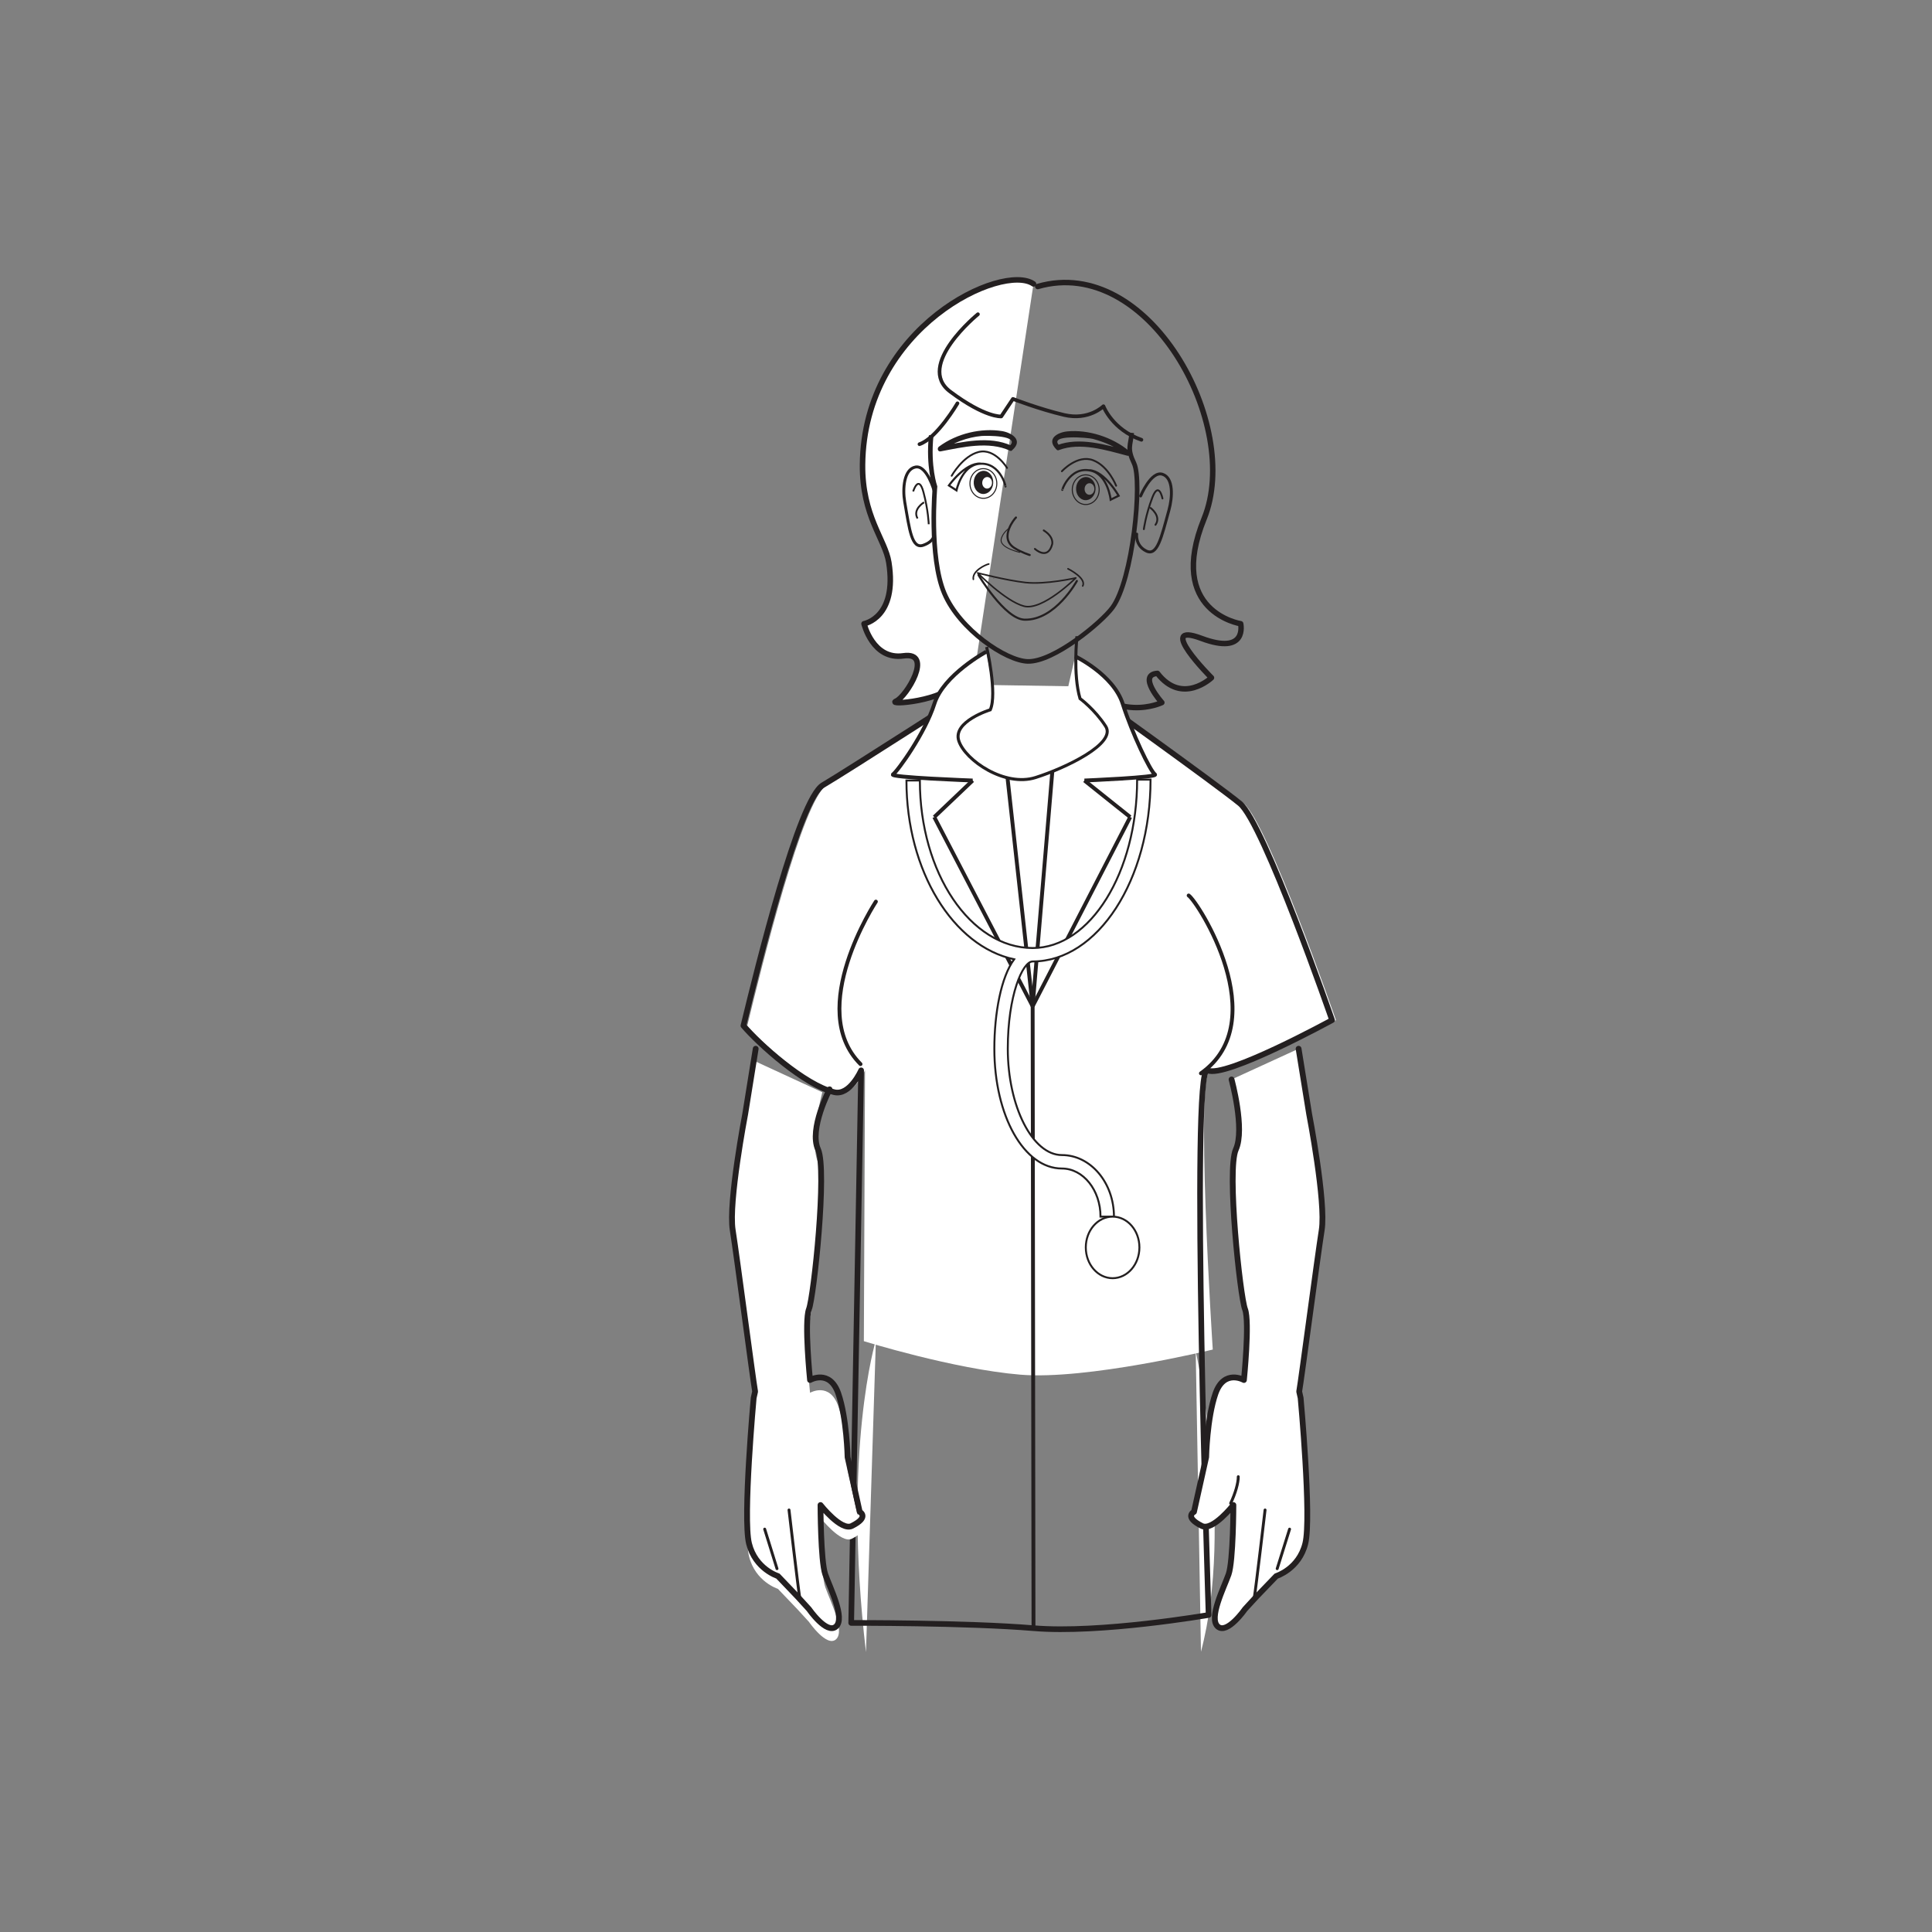 <?xml version="1.0" encoding="UTF-8"?>
<svg xmlns="http://www.w3.org/2000/svg" xmlns:xlink="http://www.w3.org/1999/xlink" width="500pt" height="500pt" viewBox="0 0 500 500" version="1.1">
<rect x="0" y="0" width="500" height="500" fill="#808080" stroke="none"/>
<g id="surface1">
<path style="fill-rule:nonzero;fill:rgb(100%,100%,100%);fill-opacity:1;stroke-width:1.428;stroke-linecap:round;stroke-linejoin:round;stroke:rgb(13.73%,12.16%,12.549%);stroke-opacity:1;stroke-miterlimit:4;" d="M -0.001 -0 C -7.895 5.511 -43.895 -10.942 -44.247 -46.762 C -44.368 -60.137 -38.388 -66.094 -37.442 -72.075 C -35.173 -86.43 -43.856 -87.946 -43.856 -87.946 C -43.856 -87.946 -41.595 -97.391 -33.665 -96.25 C -25.724 -95.122 -32.903 -106.836 -35.556 -107.973 C -38.196 -109.11 -22.7 -107.965 -20.06 -103.059 C -17.415 -98.145 -15.903 -103.059 -15.903 -104.567 " transform="matrix(1,0,0,-1,267.47,73.476)"/>
<path style=" stroke:none;fill-rule:nonzero;fill:rgb(100%,100%,100%);fill-opacity:1;" d="M 224.113 427.566 C 217.949 375.387 226.68 346.812 226.68 346.812 "/>
<path style=" stroke:none;fill-rule:nonzero;fill:rgb(100%,100%,100%);fill-opacity:1;" d="M 309.449 349.703 C 309.449 349.703 319.523 394.434 310.812 427.461 "/>
<path style=" stroke:none;fill-rule:nonzero;fill:rgb(100%,100%,100%);fill-opacity:1;" d="M 280.48 177.664 C 280.48 177.664 315.746 202.887 321.902 207.945 C 328.066 213 345.742 264.008 345.742 264.008 C 345.742 264.008 318.004 279.18 313.508 277.004 C 309.008 274.84 313.863 349.262 313.863 349.262 C 313.863 349.262 281.277 357.211 264.043 355.762 C 246.793 354.32 223.566 347.094 223.566 347.094 L 223.863 277.004 C 223.863 277.004 220.957 283.625 216.902 282.656 C 209.223 280.805 197.422 270.172 193.398 265.453 C 197.156 249.918 207.809 206.797 213.984 203.184 C 220.129 199.574 254.793 177.258 254.793 177.258 "/>
<path style="fill:none;stroke-width:1.462;stroke-linecap:round;stroke-linejoin:round;stroke:rgb(13.73%,12.16%,12.549%);stroke-opacity:1;stroke-miterlimit:4;" d="M -0.001 0.001 C -0.001 0.001 35.265 -25.222 41.421 -30.281 C 47.581 -35.335 65.261 -86.343 65.261 -86.343 C 65.261 -86.343 37.523 -101.515 33.026 -99.339 C 28.523 -97.175 33.312 -240.289 33.312 -240.289 C 33.312 -240.289 5.226 -245.16 -12.009 -243.706 C -29.255 -242.265 -59.188 -242.347 -59.188 -242.347 L -56.618 -99.339 C -56.618 -99.339 -59.524 -105.96 -63.575 -104.992 C -71.259 -103.14 -83.06 -92.507 -87.083 -87.789 C -83.325 -72.253 -72.673 -29.132 -66.497 -25.519 C -60.352 -21.91 -25.685 0.407 -25.685 0.407 " transform="matrix(1,0,0,-1,279.478,177.665)"/>
<path style=" stroke:none;fill-rule:nonzero;fill:rgb(13.73%,12.16%,12.549%);fill-opacity:1;" d="M 273.441 116.363 C 270.574 113.539 273.773 111.871 276.254 111.641 C 281.582 111.141 287.867 113.074 292.266 116.773 C 292.746 117.184 292.402 118.117 291.805 117.957 C 286.195 116.477 279.562 114.391 274.047 116.48 C 273.316 116.762 272.836 115.492 273.586 115.211 C 279.34 113.027 286.121 115.078 291.969 116.629 C 291.816 117.016 291.664 117.418 291.512 117.805 C 288.996 115.691 285.84 114.391 282.836 113.586 C 281.664 113.273 271.125 112.316 274.188 115.328 C 274.793 115.922 274.047 116.957 273.441 116.363 "/>
<path style=" stroke:none;fill-rule:nonzero;fill:rgb(13.73%,12.16%,12.549%);fill-opacity:1;" d="M 261.156 115.516 C 264.441 112.609 255.156 112.734 253.973 112.836 C 250.441 113.168 246.574 114.527 243.586 116.758 C 243.438 116.34 243.309 115.93 243.16 115.52 C 249.105 114.371 256.074 112.703 261.75 115.34 C 262.453 115.672 262.094 116.977 261.391 116.645 C 255.926 114.109 249.168 115.719 243.434 116.816 C 242.738 116.961 242.414 116.027 243.004 115.586 C 247.621 112.148 254.004 110.703 259.324 111.566 C 261.691 111.945 264.965 113.848 261.984 116.48 C 261.355 117.027 260.516 116.062 261.156 115.516 "/>
<path style="fill:none;stroke-width:1.19;stroke-linecap:butt;stroke-linejoin:miter;stroke:rgb(13.73%,12.16%,12.549%);stroke-opacity:1;stroke-miterlimit:4;" d="M 0.001 -0.001 C -0.834 -8.122 0.986 -13.27 0.986 -13.27 C 0.986 -13.27 -0.6 -31.391 3.388 -40.84 C 7.384 -50.274 19.337 -58.317 24.974 -58.489 C 31.654 -58.696 44.072 -48.446 46.931 -44.536 C 52.201 -37.333 54.705 -11.868 52.521 -7.258 C 50.626 -3.282 51.599 -2.665 51.9 0.664 " transform="matrix(1,0,0,-1,240.987,112.687)"/>
<path style="fill:none;stroke-width:0.752;stroke-linecap:round;stroke-linejoin:round;stroke:rgb(13.73%,12.16%,12.549%);stroke-opacity:1;stroke-miterlimit:4;" d="M 0 -0.001 C 0 -0.001 2.73 6.538 5.637 5.62 C 8.547 4.702 8.246 -0.349 7.32 -3.677 C 5.367 -10.748 4.328 -15.658 1.445 -14.244 C -1.434 -12.822 -1.02 -9.865 -1.02 -9.865 " transform="matrix(1,0,0,-1,295.195,128.354)"/>
<path style="fill:none;stroke-width:0.476;stroke-linecap:round;stroke-linejoin:round;stroke:rgb(13.73%,12.16%,12.549%);stroke-opacity:1;stroke-miterlimit:4;" d="M -0.002 -0.001 C -0.002 -0.001 -0.955 4.683 -2.654 0.171 C -4.361 -4.345 -4.826 -7.942 -4.826 -7.942 " transform="matrix(1,0,0,-1,300.853,129.007)"/>
<path style="fill:none;stroke-width:0.476;stroke-linecap:round;stroke-linejoin:round;stroke:rgb(13.73%,12.16%,12.549%);stroke-opacity:1;stroke-miterlimit:4;" d="M 0.001 0.001 C 0.001 0.001 2.86 -2.147 1.267 -4.362 " transform="matrix(1,0,0,-1,297.769,131.458)"/>
<path style="fill:none;stroke-width:0.752;stroke-linecap:butt;stroke-linejoin:miter;stroke:rgb(13.73%,12.16%,12.549%);stroke-opacity:1;stroke-miterlimit:4;" d="M -0 0.002 C -0 0.002 -1.887 6.818 -4.867 6.248 C -7.836 5.689 -8.234 0.654 -7.645 -2.764 C -6.391 -10.045 -5.832 -15.041 -2.828 -13.983 C 0.168 -12.932 -0.027 -11.057 -0.027 -11.057 " transform="matrix(1,0,0,-1,241.785,127.119)"/>
<path style="fill:none;stroke-width:0.476;stroke-linecap:butt;stroke-linejoin:miter;stroke:rgb(13.73%,12.16%,12.549%);stroke-opacity:1;stroke-miterlimit:4;" d="M 0 0.002 C 0 0.002 1.41 4.537 2.66 -0.162 C 3.914 -4.85 4.031 -8.486 4.031 -8.486 " transform="matrix(1,0,0,-1,236.324,127.186)"/>
<path style="fill:none;stroke-width:0.476;stroke-linecap:butt;stroke-linejoin:miter;stroke:rgb(13.73%,12.16%,12.549%);stroke-opacity:1;stroke-miterlimit:4;" d="M -0.001 -0.001 C -0.001 -0.001 -3.052 -1.794 -1.688 -4.185 " transform="matrix(1,0,0,-1,239.149,129.995)"/>
<path style=" stroke:none;fill-rule:nonzero;fill:rgb(13.73%,12.16%,12.549%);fill-opacity:1;" d="M 257.238 149.73 C 257.184 149.723 257.137 149.715 257.09 149.715 C 257.047 149.715 257.047 149.645 257.09 149.645 C 257.137 149.652 257.18 149.66 257.23 149.66 C 257.277 149.66 257.277 149.73 257.238 149.73 "/>
<path style=" stroke:none;fill-rule:nonzero;fill:rgb(13.73%,12.16%,12.549%);fill-opacity:1;" d="M 280.699 126.422 C 280.758 125.598 281.379 124.984 282.074 125.059 C 282.766 125.129 283.277 125.852 283.207 126.68 C 283.145 127.5 282.523 128.117 281.832 128.043 C 281.129 127.977 280.625 127.242 280.699 126.422 M 278.496 126.203 C 278.359 127.848 279.367 129.293 280.762 129.438 C 282.156 129.578 283.395 128.367 283.52 126.715 C 283.66 125.059 282.637 123.613 281.258 123.465 C 279.855 123.32 278.633 124.551 278.496 126.203 "/>
<path style="fill:none;stroke-width:0.27;stroke-linecap:butt;stroke-linejoin:miter;stroke:rgb(13.73%,12.16%,12.549%);stroke-opacity:1;stroke-miterlimit:4;" d="M 0.002 -0 C -0.162 -2.109 1.244 -3.98 3.154 -4.172 C 5.061 -4.367 6.76 -2.813 6.932 -0.699 C 7.1 1.414 5.693 3.277 3.779 3.473 C 1.865 3.668 0.182 2.117 0.002 -0 Z M 0.002 -0 " transform="matrix(1,0,0,-1,277.518,126.383)"/>
<path style=" stroke:none;fill-rule:nonzero;fill:rgb(13.73%,12.16%,12.549%);fill-opacity:1;" d="M 254.207 124.82 C 254.277 123.996 254.895 123.387 255.594 123.457 C 256.289 123.527 256.789 124.25 256.727 125.074 C 256.656 125.898 256.039 126.508 255.344 126.438 C 254.648 126.363 254.137 125.641 254.207 124.82 M 252.008 124.594 C 251.871 126.246 252.891 127.691 254.277 127.832 C 255.676 127.977 256.91 126.754 257.039 125.109 C 257.176 123.457 256.156 122.004 254.77 121.863 C 253.371 121.719 252.137 122.945 252.008 124.594 "/>
<path style="fill:none;stroke-width:0.27;stroke-linecap:butt;stroke-linejoin:miter;stroke:rgb(13.73%,12.16%,12.549%);stroke-opacity:1;stroke-miterlimit:4;" d="M -0 0 C -0.172 -2.109 1.227 -3.977 3.144 -4.168 C 5.062 -4.363 6.754 -2.805 6.922 -0.695 C 7.094 1.422 5.687 3.285 3.781 3.473 C 1.859 3.676 0.172 2.117 -0 0 Z M -0 0 " transform="matrix(1,0,0,-1,251.039,124.781)"/>
<path style="fill:none;stroke-width:0.405;stroke-linecap:round;stroke-linejoin:round;stroke:rgb(13.73%,12.16%,12.549%);stroke-opacity:1;stroke-miterlimit:4;" d="M 0.002 0 C 0.002 0 7.385 -1.921 12.353 -2.48 C 17.658 -3.062 25.408 -1.293 25.408 -1.293 C 25.408 -1.293 16.783 -9.875 11.978 -8.601 C 7.17 -7.328 0.002 0 0.002 0 Z M 0.002 0 " transform="matrix(1,0,0,-1,253.014,148.274)"/>
<path style="fill:none;stroke-width:0.54;stroke-linecap:round;stroke-linejoin:round;stroke:rgb(13.73%,12.16%,12.549%);stroke-opacity:1;stroke-miterlimit:4;" d="M -0 0.001 C -0 0.001 6.816 -11.402 11.914 -11.558 C 19.871 -11.789 25.465 -1.539 25.465 -1.539 " transform="matrix(1,0,0,-1,253.227,148.813)"/>
<path style="fill:none;stroke-width:0.405;stroke-linecap:round;stroke-linejoin:round;stroke:rgb(13.73%,12.16%,12.549%);stroke-opacity:1;stroke-miterlimit:4;" d="M 0 -0 C -0.957 -0.211 -4.355 -1.84 -3.992 -3.969 " transform="matrix(1,0,0,-1,255.898,145.964)"/>
<path style="fill:none;stroke-width:0.405;stroke-linecap:round;stroke-linejoin:round;stroke:rgb(13.73%,12.16%,12.549%);stroke-opacity:1;stroke-miterlimit:4;" d="M 0.002 0 C 0.002 0 4.865 -2.406 3.814 -4.449 " transform="matrix(1,0,0,-1,276.393,147.2)"/>
<path style="fill:none;stroke-width:0.476;stroke-linecap:round;stroke-linejoin:round;stroke:rgb(13.73%,12.16%,12.549%);stroke-opacity:1;stroke-miterlimit:4;" d="M 0.001 -0.001 C 0.001 -0.001 4.017 4.41 8.087 2.843 C 12.079 1.316 14.04 -3.751 14.04 -3.751 " transform="matrix(1,0,0,-1,274.815,121.957)"/>
<path style="fill:none;stroke-width:0.54;stroke-linecap:butt;stroke-linejoin:miter;stroke:rgb(13.73%,12.16%,12.549%);stroke-opacity:1;stroke-miterlimit:4;" d="M 0.001 -0.001 C 0.368 -1.02 -0.987 6.394 -6.796 5.777 C -11.276 5.296 -12.624 -1.086 -12.624 -1.086 L -14.581 0.183 C -14.581 0.183 -10.417 6.085 -6.394 5.843 " transform="matrix(1,0,0,-1,260.159,125.82)"/>
<path style="fill:none;stroke-width:0.54;stroke-linecap:butt;stroke-linejoin:miter;stroke:rgb(13.73%,12.16%,12.549%);stroke-opacity:1;stroke-miterlimit:4;" d="M -0 -0.001 C -0.465 -0.958 1.617 6.237 7.32 4.913 C 11.73 3.905 12.445 -2.599 12.445 -2.599 L 14.508 -1.583 C 14.508 -1.583 10.949 4.784 6.937 5.026 " transform="matrix(1,0,0,-1,274.996,126.717)"/>
<path style="fill:none;stroke-width:0.476;stroke-linecap:round;stroke-linejoin:round;stroke:rgb(13.73%,12.16%,12.549%);stroke-opacity:1;stroke-miterlimit:4;" d="M -0.002 0.001 C -0.002 0.001 -3.135 5.196 -7.346 4.13 C -11.467 3.091 -14.33 -2.026 -14.33 -2.026 " transform="matrix(1,0,0,-1,260.623,121.103)"/>
<path style="fill:none;stroke-width:0.54;stroke-linecap:round;stroke-linejoin:round;stroke:rgb(13.73%,12.16%,12.549%);stroke-opacity:1;stroke-miterlimit:4;" d="M -0 -0 C -0.34 -0.325 -1.227 -1.454 -1.758 -2.809 C -2.438 -4.512 -2.531 -6.528 -0.387 -7.887 C 1.445 -9.047 3.555 -9.7 3.555 -9.7 " transform="matrix(1,0,0,-1,262.93,133.933)"/>
<path style="fill:none;stroke-width:0.238;stroke-linecap:round;stroke-linejoin:round;stroke:rgb(13.73%,12.16%,12.549%);stroke-opacity:1;stroke-miterlimit:4;" d="M -0.002 0.001 C -0.002 0.001 -4.936 1.091 -4.83 3.193 C -4.83 3.193 -4.748 4.763 -2.779 6.232 " transform="matrix(1,0,0,-1,263.908,142.951)"/>
<path style="fill:none;stroke-width:0.476;stroke-linecap:round;stroke-linejoin:round;stroke:rgb(13.73%,12.16%,12.549%);stroke-opacity:1;stroke-miterlimit:4;" d="M 0 -0.001 C 0 -0.001 3.328 -3.118 4.484 1.229 C 4.426 1.159 5.09 3.015 2.285 4.784 " transform="matrix(1,0,0,-1,267.828,142.05)"/>
<path style="fill-rule:nonzero;fill:rgb(100%,100%,100%);fill-opacity:1;stroke-width:1.5;stroke-linecap:round;stroke-linejoin:round;stroke:rgb(13.73%,12.16%,12.549%);stroke-opacity:1;stroke-miterlimit:4;" d="M -0.001 0 L 2.729 -16.879 C 2.729 -16.879 7.136 -39.711 5.983 -46.937 C 4.839 -54.168 0.741 -85.422 0.155 -88.715 L 0.526 -90.363 C 0.526 -90.363 3.39 -121.441 1.737 -128.059 C 0.093 -134.672 -5.774 -136.465 -5.774 -136.465 L -10.946 -141.84 L -13.864 -145.016 C -13.864 -145.016 -18.493 -151.687 -20.919 -149.523 C -23.349 -147.355 -19.337 -139.484 -18.114 -136.019 C -16.899 -132.551 -16.876 -118.09 -16.876 -118.09 C -16.876 -118.09 -22.235 -124.887 -25.032 -123.5 C -29.712 -121.184 -27.075 -119.855 -27.075 -119.855 L -23.923 -105.703 C -23.923 -105.703 -23.731 -95.648 -21.505 -89.219 C -19.251 -82.797 -14.149 -85.73 -14.149 -85.73 C -14.149 -85.73 -12.614 -70.68 -13.864 -67.406 C -15.134 -64.141 -18.63 -31.336 -16.235 -26.059 C -13.833 -20.773 -17.349 -7.953 -17.349 -7.953 " transform="matrix(1,0,0,-1,336.075,271.414)"/>
<path style="fill:none;stroke-width:0.75;stroke-linecap:round;stroke-linejoin:round;stroke:rgb(13.73%,12.16%,12.549%);stroke-opacity:1;stroke-miterlimit:4;" d="M -0.001 0.002 C -0.001 0.002 -2.27 -19.436 -2.837 -23.08 " transform="matrix(1,0,0,-1,327.399,390.783)"/>
<path style="fill-rule:nonzero;fill:rgb(100%,100%,100%);fill-opacity:1;stroke-width:0.75;stroke-linecap:round;stroke-linejoin:round;stroke:rgb(13.73%,12.16%,12.549%);stroke-opacity:1;stroke-miterlimit:4;" d="M -0 0.002 L -3.207 -10.229 " transform="matrix(1,0,0,-1,333.742,395.74)"/>
<path style="fill-rule:nonzero;fill:rgb(100%,100%,100%);fill-opacity:1;stroke-width:0.75;stroke-linecap:round;stroke-linejoin:round;stroke:rgb(13.73%,12.16%,12.549%);stroke-opacity:1;stroke-miterlimit:4;" d="M 0.002 0.002 C 0.018 -1.572 -0.744 -4.311 -1.967 -6.869 " transform="matrix(1,0,0,-1,320.463,382.17)"/>
<path style="fill:none;stroke-width:1.412;stroke-linecap:round;stroke-linejoin:round;stroke:rgb(13.73%,12.16%,12.549%);stroke-opacity:1;stroke-miterlimit:4;" d="M -0.001 -0.001 C 10.108 -13.485 22.292 -7.555 22.292 -7.555 C 22.292 -7.555 15.854 -0.376 21.155 0.003 C 27.577 -8.317 35.136 -1.133 35.136 -1.133 C 35.136 -1.133 20.397 13.609 32.491 9.074 C 44.577 4.542 42.694 12.847 42.694 12.847 C 42.694 12.847 23.421 15.867 33.237 40.05 C 43.069 64.23 18.894 108.433 -9.825 100.124 " transform="matrix(1,0,0,-1,278.392,174.269)"/>
<path style="fill:none;stroke-width:0.952;stroke-linecap:round;stroke-linejoin:round;stroke:rgb(13.73%,12.16%,12.549%);stroke-opacity:1;stroke-miterlimit:4;" d="M 0.001 0.001 C 0.001 0.001 -16.253 -13.229 -7.183 -20.022 C 1.888 -26.819 6.04 -26.448 6.04 -26.448 L 9.063 -21.913 C 9.063 -21.913 15.86 -24.554 22.29 -26.065 C 28.704 -27.585 32.485 -23.808 32.485 -23.808 C 32.485 -23.808 34.755 -29.854 42.31 -32.491 " transform="matrix(1,0,0,-1,253.085,81.325)"/>
<path style="fill:none;stroke-width:0.952;stroke-linecap:round;stroke-linejoin:round;stroke:rgb(13.73%,12.16%,12.549%);stroke-opacity:1;stroke-miterlimit:4;" d="M -0.001 -0.002 C -0.001 -0.002 -5.297 -9.068 -9.833 -10.58 " transform="matrix(1,0,0,-1,247.793,104.374)"/>
<path style=" stroke:none;fill-rule:nonzero;fill:rgb(100%,100%,100%);fill-opacity:1;" d="M 278.258 169.855 C 278.258 169.855 288.176 174.617 290.559 182.152 C 292.941 189.695 297.703 199.617 298.895 200.406 C 300.082 201.199 280.645 201.996 280.645 201.996 C 280.645 201.996 273.102 205.168 269.133 209.531 "/>
<path style="fill:none;stroke-width:1;stroke-linecap:butt;stroke-linejoin:miter;stroke:rgb(13.73%,12.16%,12.549%);stroke-opacity:1;stroke-miterlimit:4;" d="M 0 -0.001 C 0 -0.001 9.918 -4.763 12.301 -12.298 C 14.684 -19.841 19.445 -29.763 20.637 -30.552 C 21.824 -31.345 2.387 -32.142 2.387 -32.142 " transform="matrix(1,0,0,-1,278.258,169.855)"/>
<path style=" stroke:none;fill-rule:nonzero;fill:rgb(100%,100%,100%);fill-opacity:1;" d="M 255.246 168.668 C 255.246 168.668 244.184 174.617 241.812 182.152 C 239.426 189.695 232.285 199.609 231.098 200.414 C 229.902 201.199 251.727 201.996 251.727 201.996 C 251.727 201.996 259.266 205.168 263.234 209.531 "/>
<path style="fill:none;stroke-width:1;stroke-linecap:butt;stroke-linejoin:miter;stroke:rgb(13.73%,12.16%,12.549%);stroke-opacity:1;stroke-miterlimit:4;" d="M 0.001 -0.001 C 0.001 -0.001 -11.062 -5.951 -13.433 -13.486 C -15.819 -21.029 -22.96 -30.943 -24.147 -31.748 C -25.343 -32.533 -3.519 -33.33 -3.519 -33.33 " transform="matrix(1,0,0,-1,255.245,168.667)"/>
<path style="fill:none;stroke-width:0.79;stroke-linecap:butt;stroke-linejoin:miter;stroke:rgb(13.73%,12.16%,12.549%);stroke-opacity:1;stroke-miterlimit:4;" d="M 0 0.002 C 0 0.002 2.801 -12.147 0.938 -16.26 C 0.938 -16.26 -8.906 -19.288 -7.195 -24.331 C -5.492 -29.37 4.703 -36.311 12.656 -33.791 C 20.598 -31.268 33.648 -24.967 30.813 -20.545 C 27.973 -16.131 24.168 -13.358 24.168 -13.358 C 22.305 -7.127 23.379 2.767 23.379 2.767 " transform="matrix(1,0,0,-1,255.344,167.435)"/>
<path style="fill-rule:nonzero;fill:rgb(100%,100%,100%);fill-opacity:1;stroke-width:1;stroke-linecap:round;stroke-linejoin:round;stroke:rgb(13.73%,12.16%,12.549%);stroke-opacity:1;stroke-miterlimit:4;" d="M -0.002 0.001 C -0.002 0.001 -18.255 -27.78 -3.978 -42.053 " transform="matrix(1,0,0,-1,226.681,233.337)"/>
<path style="fill-rule:nonzero;fill:rgb(100%,100%,100%);fill-opacity:1;stroke-width:1;stroke-linecap:round;stroke-linejoin:round;stroke:rgb(13.73%,12.16%,12.549%);stroke-opacity:1;stroke-miterlimit:4;" d="M 0 0.001 C 2.375 -1.581 22.215 -32.534 3.172 -46.022 " transform="matrix(1,0,0,-1,307.625,231.755)"/>
<path style=" stroke:none;fill-rule:nonzero;fill:rgb(100%,100%,100%);fill-opacity:1;" d="M 195.574 274.723 L 192.859 291.605 C 192.859 291.605 188.48 314.43 189.625 321.66 C 190.762 328.887 194.836 360.145 195.422 363.438 L 195.051 365.082 C 195.051 365.082 192.207 396.164 193.848 402.777 C 195.484 409.387 201.316 411.188 201.316 411.188 L 206.453 416.566 L 209.355 419.738 C 209.355 419.738 213.957 426.418 216.367 424.25 C 218.785 422.078 214.797 414.207 213.578 410.742 C 212.371 407.273 212.348 392.812 212.348 392.812 C 212.348 392.812 217.676 399.609 220.457 398.223 C 225.102 395.906 222.492 394.578 222.492 394.578 L 219.355 380.426 C 219.355 380.426 219.168 370.367 216.953 363.938 C 214.711 357.523 209.637 360.449 209.637 360.449 C 209.637 360.449 208.113 345.398 209.355 342.125 C 210.617 338.859 214.09 306.059 211.711 300.777 C 209.32 295.496 212.816 282.676 212.816 282.676 "/>
<path style="fill:none;stroke-width:1.5;stroke-linecap:round;stroke-linejoin:round;stroke:rgb(13.73%,12.16%,12.549%);stroke-opacity:1;stroke-miterlimit:4;" d="M -0.001 0 L -2.716 -16.879 C -2.716 -16.879 -7.095 -39.711 -5.95 -46.937 C -4.813 -54.168 -0.739 -85.422 -0.153 -88.715 L -0.524 -90.363 C -0.524 -90.363 -3.368 -121.441 -1.728 -128.059 C -0.091 -134.672 5.741 -136.465 5.741 -136.465 L 10.878 -141.84 L 13.78 -145.016 C 13.78 -145.016 18.382 -151.687 20.792 -149.523 C 23.21 -147.355 19.222 -139.484 18.003 -136.019 C 16.796 -132.551 16.772 -118.09 16.772 -118.09 C 16.772 -118.09 22.101 -124.887 24.882 -123.5 C 29.526 -121.184 26.917 -119.855 26.917 -119.855 L 23.78 -105.703 C 23.78 -105.703 23.593 -95.648 21.378 -89.219 C 19.136 -82.797 14.062 -85.73 14.062 -85.73 C 14.062 -85.73 12.538 -70.68 13.78 -67.406 C 15.042 -64.141 18.515 -31.336 16.136 -26.059 C 13.745 -20.773 19.12 -10.508 19.12 -10.508 " transform="matrix(1,0,0,-1,195.575,271.414)"/>
<path style="fill:none;stroke-width:0.75;stroke-linecap:round;stroke-linejoin:round;stroke:rgb(13.73%,12.16%,12.549%);stroke-opacity:1;stroke-miterlimit:4;" d="M 0 0.002 C 0 0.002 2.258 -19.436 2.82 -23.08 " transform="matrix(1,0,0,-1,204.195,390.783)"/>
<path style="fill-rule:nonzero;fill:rgb(100%,100%,100%);fill-opacity:1;stroke-width:0.75;stroke-linecap:round;stroke-linejoin:round;stroke:rgb(13.73%,12.16%,12.549%);stroke-opacity:1;stroke-miterlimit:4;" d="M 0.002 0.002 L 3.186 -10.229 " transform="matrix(1,0,0,-1,197.897,395.74)"/>
<path style="fill:none;stroke-width:1;stroke-linecap:butt;stroke-linejoin:miter;stroke:rgb(13.73%,12.16%,12.549%);stroke-opacity:1;stroke-miterlimit:10;" d="M -0.001 -0.001 L -9.942 -9.462 " transform="matrix(1,0,0,-1,251.727,201.995)"/>
<path style="fill:none;stroke-width:1;stroke-linecap:butt;stroke-linejoin:miter;stroke:rgb(13.73%,12.16%,12.549%);stroke-opacity:1;stroke-miterlimit:10;" d="M -0 0 L 25.465 -48.953 " transform="matrix(1,0,0,-1,241.785,211.458)"/>
<path style="fill:none;stroke-width:1;stroke-linecap:butt;stroke-linejoin:miter;stroke:rgb(13.73%,12.16%,12.549%);stroke-opacity:1;stroke-miterlimit:10;" d="M 0.001 0 L -6.507 59.129 " transform="matrix(1,0,0,-1,267.249,260.41)"/>
<path style="fill:none;stroke-width:1;stroke-linecap:butt;stroke-linejoin:miter;stroke:rgb(13.73%,12.16%,12.549%);stroke-opacity:1;stroke-miterlimit:10;" d="M 0.002 -0.001 L 11.85 -9.462 " transform="matrix(1,0,0,-1,280.643,201.995)"/>
<path style="fill:none;stroke-width:1;stroke-linecap:butt;stroke-linejoin:miter;stroke:rgb(13.73%,12.16%,12.549%);stroke-opacity:1;stroke-miterlimit:10;" d="M -0.001 0 L -25.243 -48.953 " transform="matrix(1,0,0,-1,292.493,211.458)"/>
<path style="fill:none;stroke-width:1;stroke-linecap:butt;stroke-linejoin:miter;stroke:rgb(13.73%,12.16%,12.549%);stroke-opacity:1;stroke-miterlimit:10;" d="M 0.001 0 L 5.095 60.758 " transform="matrix(1,0,0,-1,267.249,260.41)"/>
<path style="fill:none;stroke-width:1;stroke-linecap:butt;stroke-linejoin:miter;stroke:rgb(13.73%,12.16%,12.549%);stroke-opacity:1;stroke-miterlimit:10;" d="M 0.001 0 L 0.22 -160.961 " transform="matrix(1,0,0,-1,267.249,260.41)"/>
<path style=" stroke:none;fill-rule:nonzero;fill:rgb(100%,100%,100%);fill-opacity:1;" d="M 274.816 298.93 C 267.227 298.93 260.816 286.332 260.816 271.414 C 260.816 257.625 264.625 248.824 267.25 248.824 C 284.074 248.824 297.762 227.711 297.762 201.762 L 294.289 201.762 C 294.289 225.793 282.156 245.348 267.25 245.348 C 251.156 245.348 238.059 225.902 238.059 201.996 L 234.586 201.996 C 234.586 225.48 246.719 244.926 262.457 248.266 C 259.09 252.836 257.336 262.152 257.336 271.414 C 257.336 288.793 265.02 302.41 274.816 302.41 C 280.328 302.41 284.812 307.996 284.812 314.867 L 288.293 314.867 C 288.293 306.082 282.242 298.93 274.816 298.93 "/>
<path style="fill:none;stroke-width:0.5;stroke-linecap:butt;stroke-linejoin:miter;stroke:rgb(13.73%,12.16%,12.549%);stroke-opacity:1;stroke-miterlimit:10;" d="M 0.001 0.002 C -7.589 0.002 -13.999 12.6 -13.999 27.518 C -13.999 41.307 -10.19 50.107 -7.565 50.107 C 9.259 50.107 22.946 71.221 22.946 97.17 L 19.474 97.17 C 19.474 73.139 7.341 53.584 -7.565 53.584 C -23.659 53.584 -36.757 73.029 -36.757 96.936 L -40.229 96.936 C -40.229 73.451 -28.097 54.006 -12.358 50.666 C -15.726 46.096 -17.479 36.779 -17.479 27.518 C -17.479 10.139 -9.796 -3.479 0.001 -3.479 C 5.513 -3.479 9.997 -9.064 9.997 -15.936 L 13.478 -15.936 C 13.478 -7.15 7.427 0.002 0.001 0.002 Z M 0.001 0.002 " transform="matrix(1,0,0,-1,274.815,298.932)"/>
<path style=" stroke:none;fill-rule:nonzero;fill:rgb(100%,100%,100%);fill-opacity:1;" d="M 294.879 322.832 C 294.879 327.227 291.777 330.797 287.945 330.797 C 284.113 330.797 281.004 327.227 281.004 322.832 C 281.004 318.434 284.113 314.867 287.945 314.867 C 291.777 314.867 294.879 318.434 294.879 322.832 "/>
<path style="fill:none;stroke-width:0.5;stroke-linecap:butt;stroke-linejoin:miter;stroke:rgb(13.73%,12.16%,12.549%);stroke-opacity:1;stroke-miterlimit:10;" d="M 0.002 -0.002 C 0.002 -4.396 -3.1 -7.967 -6.932 -7.967 C -10.764 -7.967 -13.873 -4.396 -13.873 -0.002 C -13.873 4.397 -10.764 7.963 -6.932 7.963 C -3.1 7.963 0.002 4.397 0.002 -0.002 Z M 0.002 -0.002 " transform="matrix(1,0,0,-1,294.877,322.83)"/>
</g>
</svg>
